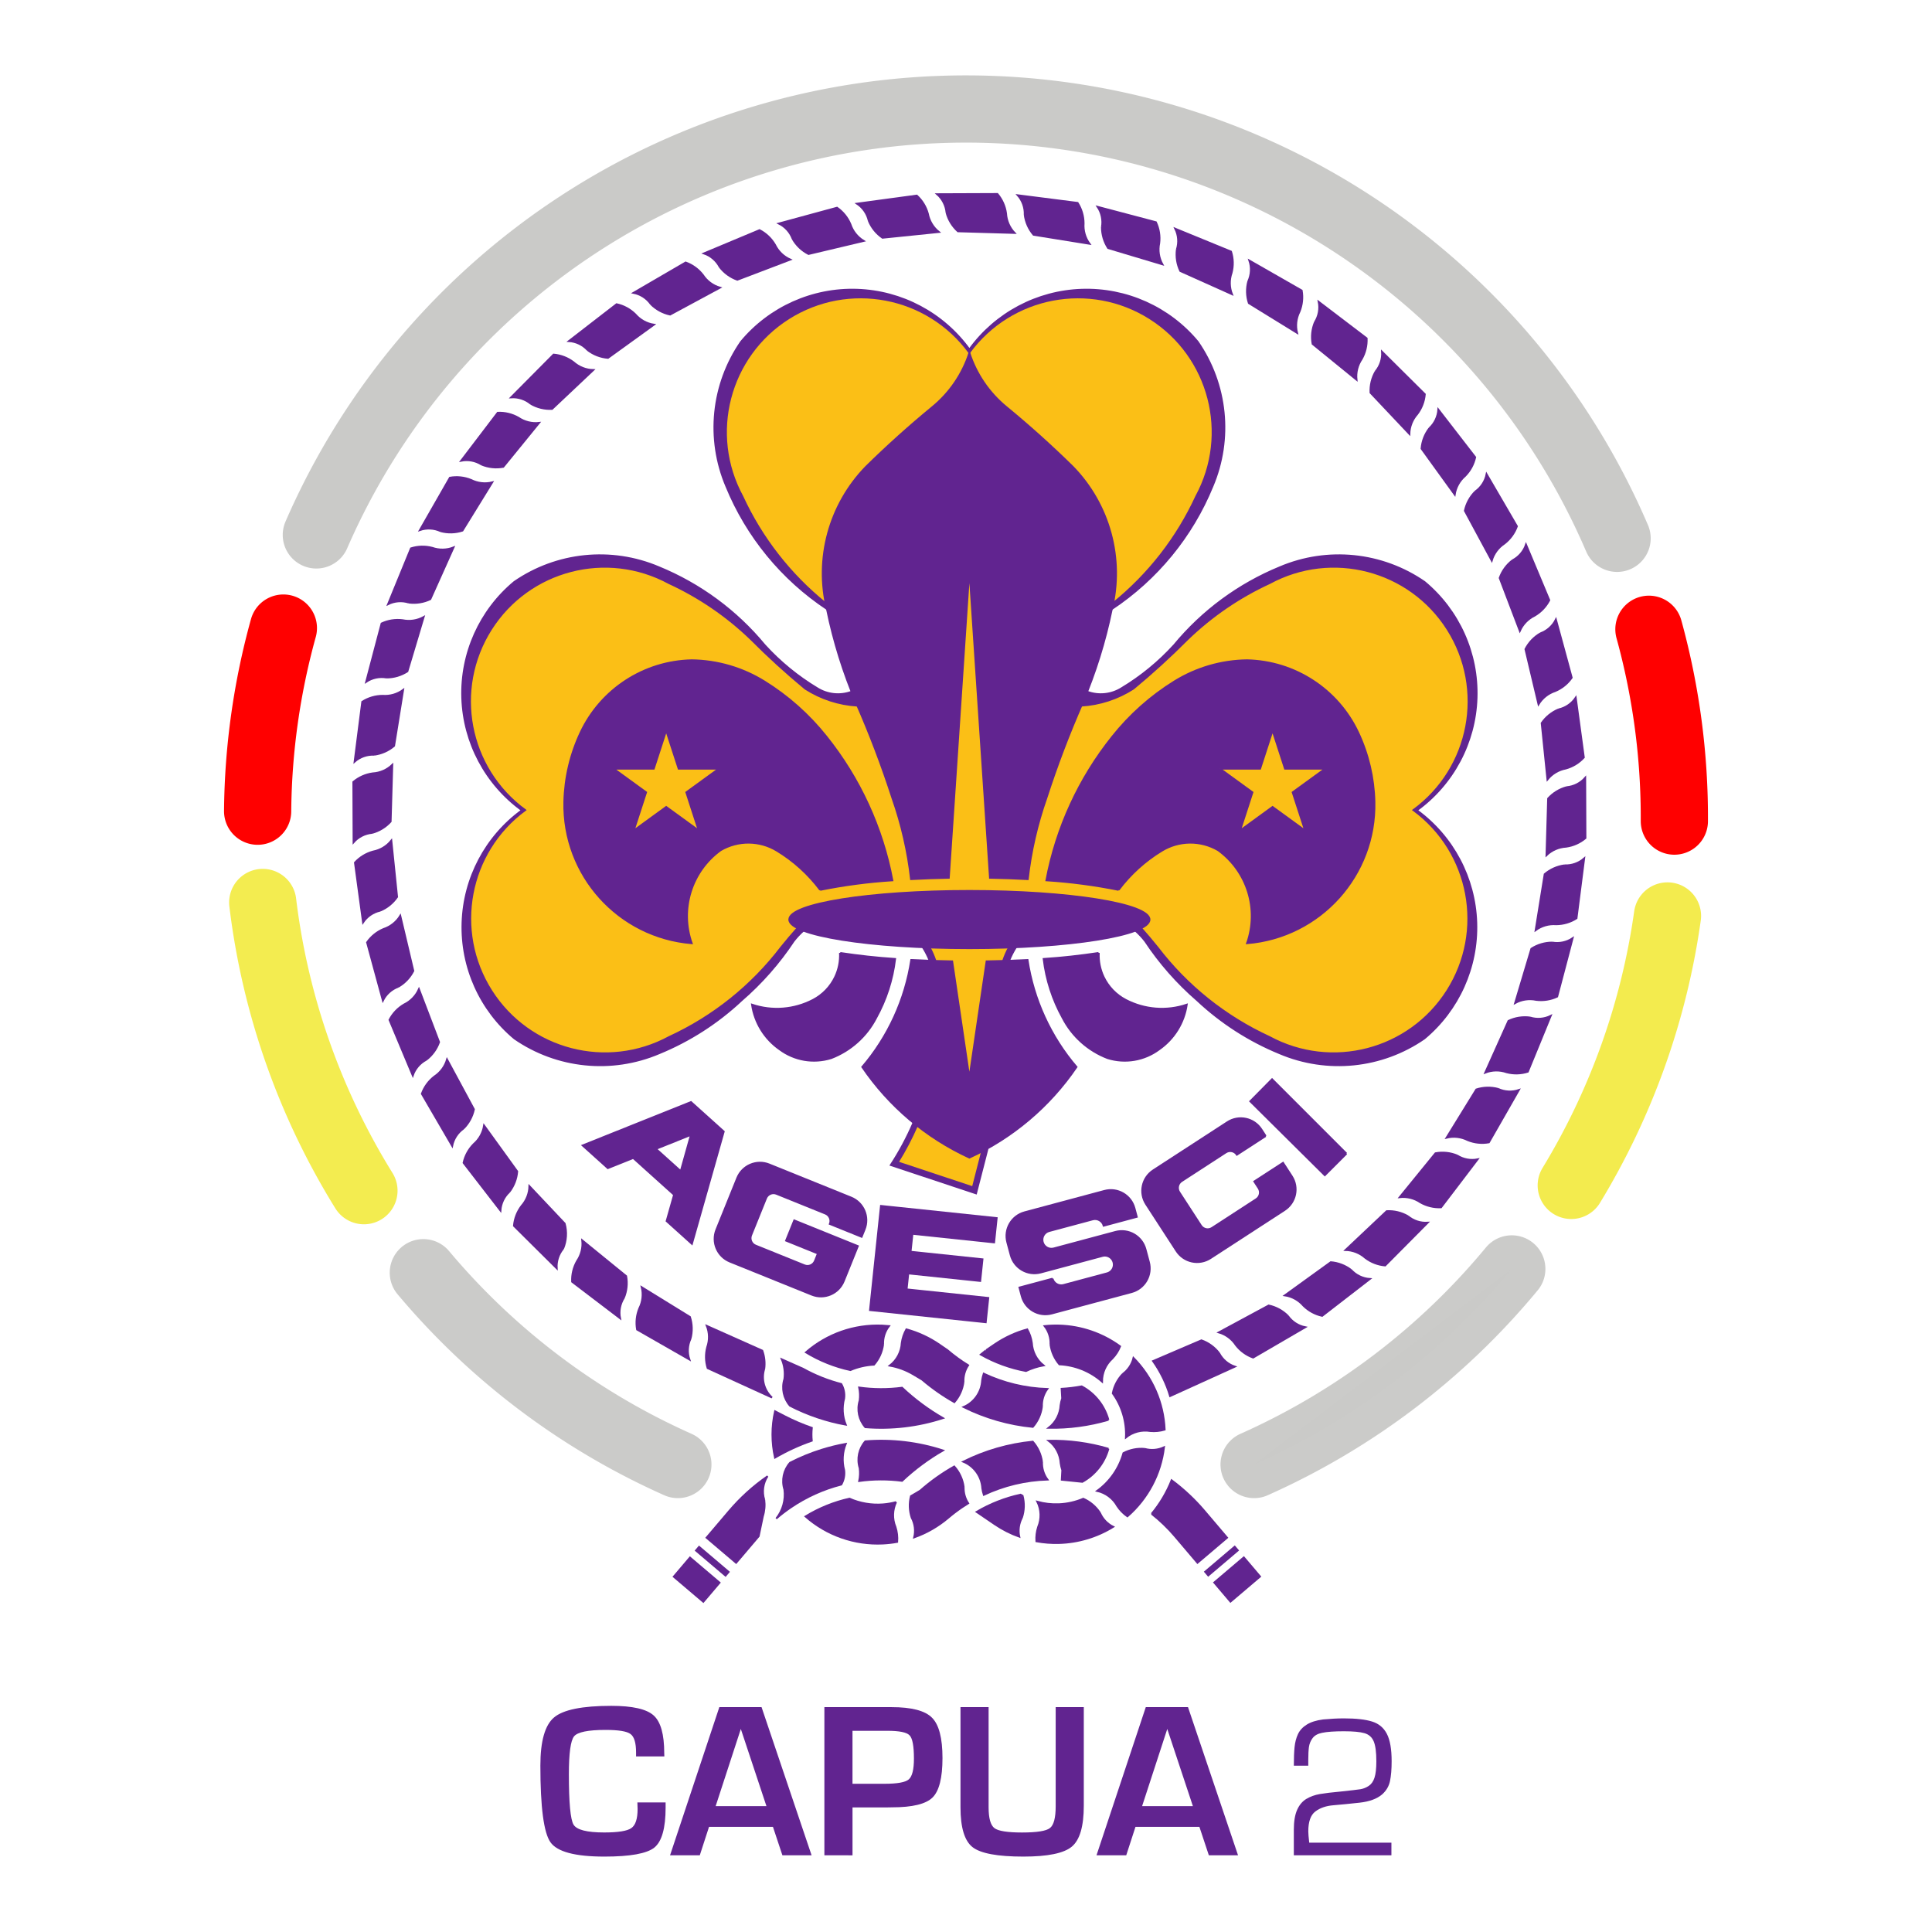 <?xml version="1.0" encoding="UTF-8" standalone="no"?>
<svg
   xmlns:dc="http://purl.org/dc/elements/1.1/"
   xmlns:cc="http://creativecommons.org/ns#"
   xmlns:rdf="http://www.w3.org/1999/02/22-rdf-syntax-ns#"
   xmlns:svg="http://www.w3.org/2000/svg"
   xmlns="http://www.w3.org/2000/svg"
   xmlns:sodipodi="http://sodipodi.sourceforge.net/DTD/sodipodi-0.dtd"
   xmlns:inkscape="http://www.inkscape.org/namespaces/inkscape"
   id="capua2"
   version="1.1"
   height="100"
   width="100"
   viewBox="0 0 100 100"
   sodipodi:docname="capua2.svg"
   inkscape:version="1.0.2 (e86c870879, 2021-01-15)">
  <sodipodi:namedview
     pagecolor="#ffffff"
     bordercolor="#666666"
     borderopacity="1"
     objecttolerance="10"
     gridtolerance="10"
     guidetolerance="10"
     inkscape:pageopacity="0"
     inkscape:pageshadow="2"
     inkscape:window-width="1920"
     inkscape:window-height="1001"
     id="namedview4134"
     showgrid="false"
     fit-margin-top="0"
     fit-margin-left="0"
     fit-margin-right="0"
     fit-margin-bottom="0"
     inkscape:zoom="7.8521247"
     inkscape:cx="26.780161"
     inkscape:cy="46.033325"
     inkscape:window-x="-9"
     inkscape:window-y="-9"
     inkscape:window-maximized="1"
     inkscape:current-layer="emblema-gruppo"
     inkscape:document-rotation="0" />
  <defs
     id="defs2">
    <clipPath
       id="clipPath18"
       clipPathUnits="userSpaceOnUse">
      <path
         id="path16"
         d="M 0,853.846 H 748.077 V 0 H 0 Z" />
    </clipPath>
  </defs>
  <g
     inkscape:groupmode="layer"
     id="emblema-gruppo"
     inkscape:label="emblema-gruppo"
     style="opacity:1"
     transform="translate(0.25,0.193)">
    <g
       style="stroke:#612490;stroke-opacity:1"
       transform="matrix(0.09,0,0,-0.09,16.053,84.583)"
       id="emblema-gruppo-giglio-agesci">
      <g
         id="emblema-gruppo-trifoglio"
         style="stroke:#612490;stroke-opacity:1">
        <path
           id="path22"
           style="display:inline;fill:#612490;fill-opacity:1;fill-rule:nonzero;stroke:#612490;stroke-opacity:1"
           d="m 376.358,739.049 c -24.063,32.881 -69.492,41.484 -103.911,19.681 -34.419,-21.803 -46.05,-66.552 -26.606,-102.356 11.008,-23.903 27.391,-44.938 47.866,-61.469 6.545,-3.913 12.718,-8.418 18.444,-13.454 7.058,-6.204 11.265,-15.032 11.639,-24.423 0.219,-5.499 -0.887,-10.967 -3.222,-15.949 -1.543,-3.292 -4.938,-5.31 -8.565,-5.096 -10.665,0.636 -20.985,3.999 -29.978,9.766 -10.856,8.974 -21.271,18.47 -31.207,28.453 -13.806,13.327 -29.758,24.236 -47.188,32.263 -35.804,19.444 -80.552,7.812 -102.355,-26.606 -21.803,-34.419 -13.2,-79.847 19.679,-103.911 -32.802,-24.125 -41.324,-69.528 -19.503,-103.906 21.82,-34.381 66.533,-45.995 102.326,-26.581 25.345,11.667 47.447,29.364 64.373,51.545 3.049,3.793 6.196,7.506 9.437,11.139 10.028,12.028 25.587,17.978 41.082,15.71 15.497,-2.269 28.698,-12.428 34.857,-26.827 1.345,-2.469 2.472,-5.051 3.365,-7.716 2.853,-10.008 4.281,-20.368 4.244,-30.775 -0.037,-10.227 -1.488,-20.4 -4.311,-30.23 -3.259,-11.342 -6.757,-22.615 -10.492,-33.807 -3.177,-7.306 -6.887,-14.372 -11.101,-21.133 l 43.169,-14.34 5.335,20.786 c 2.759,20.294 4.69,40.693 5.791,61.146 0.874,16.253 2.978,32.418 6.297,48.353 0.894,2.665 2.02,5.247 3.366,7.716 6.158,14.399 19.36,24.558 34.856,26.827 15.495,2.268 31.054,-3.682 41.084,-15.71 3.239,-3.633 6.385,-7.346 9.435,-11.139 16.926,-22.181 39.029,-39.878 64.373,-51.545 35.794,-19.414 80.505,-7.8 102.326,26.581 21.821,34.378 13.3,79.781 -19.504,103.906 32.88,24.064 41.485,69.492 19.68,103.911 -21.803,34.418 -66.551,46.05 -102.353,26.606 -17.431,-8.027 -33.383,-18.936 -47.189,-32.263 -9.936,-9.983 -20.351,-19.479 -31.207,-28.453 -8.992,-5.767 -19.315,-9.13 -29.978,-9.766 -3.629,-0.214 -7.024,1.804 -8.566,5.096 -2.336,4.982 -3.44,10.45 -3.221,15.949 0.372,9.391 4.58,18.219 11.638,24.423 5.725,5.036 11.899,9.541 18.443,13.454 20.478,16.531 36.859,37.566 47.867,61.469 19.444,35.804 7.814,80.553 -26.606,102.356 -34.42,21.803 -79.845,13.2 -103.909,-19.681 m -67.76,-194.903 c 1.526,0.711 2.923,1.674 4.132,2.848 4.143,4.028 6.482,9.561 6.482,15.34 0,5.778 -2.339,11.312 -6.482,15.339 -5.535,5.377 -11.681,10.085 -18.316,14.026 -25.895,17.198 -46.041,41.763 -57.836,70.524 -11.615,27.347 -8.42,58.737 8.468,83.182 16.427,19.748 41.056,30.799 66.729,29.941 25.674,-0.858 49.51,-13.53 64.583,-34.33 15.07,20.8 38.909,33.472 64.58,34.33 25.675,0.858 50.306,-10.193 66.732,-29.941 16.884,-24.445 20.082,-55.835 8.466,-83.182 -11.795,-28.761 -31.94,-53.326 -57.837,-70.524 -6.632,-3.941 -12.78,-8.649 -18.315,-14.026 -4.144,-4.027 -6.48,-9.561 -6.48,-15.339 0,-5.779 2.336,-11.312 6.48,-15.34 1.209,-1.174 2.607,-2.137 4.133,-2.848 3.266,-1.221 6.774,-1.661 10.241,-1.285 3.401,0.369 6.672,1.504 9.566,3.328 11.204,6.744 21.366,15.081 30.171,24.748 16.287,19.706 37.185,35.091 60.837,44.791 27.348,11.614 58.737,8.419 83.184,-8.467 19.748,-16.428 30.799,-41.057 29.941,-66.731 -0.857,-25.672 -13.529,-49.511 -34.33,-64.582 20.736,-15.116 33.348,-38.95 34.176,-64.6 0.829,-25.648 -10.217,-50.246 -29.935,-66.672 -24.441,-16.886 -55.831,-20.088 -83.18,-8.479 -17.495,7.171 -33.534,17.474 -47.332,30.403 -11.535,9.97 -21.654,21.47 -30.078,34.178 -1.674,2.139 -3.532,4.128 -5.559,5.934 -9.957,8.89 -23.315,12.956 -36.536,11.121 -13.22,-1.835 -24.966,-9.385 -32.125,-20.648 -1.56,-2.456 -2.881,-5.055 -3.945,-7.76 -4.239,-15.6 -6.605,-31.646 -7.054,-47.803 -0.554,-20.126 -2.322,-40.197 -5.294,-60.11 l -6.666,-25.91 -49.08,16.305 c 5.04,7.718 9.403,15.859 13.04,24.329 6.777,18.84 11.111,38.469 12.894,58.415 1.046,11.712 -0.158,23.515 -3.551,34.774 -1.064,2.705 -2.385,5.304 -3.945,7.76 -7.158,11.263 -18.906,18.813 -32.125,20.648 -13.22,1.835 -26.58,-2.231 -36.535,-11.121 -2.027,-1.806 -3.888,-3.795 -5.559,-5.934 -8.425,-12.708 -18.545,-24.208 -30.081,-34.178 -13.796,-12.929 -29.836,-23.232 -47.33,-30.403 -27.349,-11.609 -58.738,-8.407 -83.181,8.479 -19.719,16.426 -30.763,41.024 -29.933,66.672 0.828,25.65 13.438,49.484 34.175,64.6 -20.801,15.071 -33.473,38.91 -34.331,64.582 -0.858,25.674 10.194,50.303 29.942,66.731 24.446,16.886 55.835,20.081 83.182,8.467 23.655,-9.7 44.552,-25.085 60.84,-44.791 8.804,-9.667 18.967,-18.004 30.17,-24.748 2.893,-1.824 6.165,-2.959 9.564,-3.328 3.468,-0.376 6.975,0.064 10.243,1.285" />
        <path
           id="path26"
           style="display:inline;fill:#fbbf16;fill-opacity:1;fill-rule:nonzero;stroke:#612490;stroke-opacity:1"
           d="m 376.299,739.18 c -24.063,32.881 -69.492,41.484 -103.911,19.681 -34.419,-21.803 -46.05,-66.552 -26.606,-102.356 11.008,-23.903 27.39,-44.938 47.867,-61.469 6.545,-3.913 12.717,-8.418 18.443,-13.454 7.059,-6.204 11.265,-15.032 11.639,-24.423 0.218,-5.499 -0.887,-10.967 -3.221,-15.949 -1.545,-3.292 -4.939,-5.31 -8.566,-5.096 -10.665,0.636 -20.985,3.999 -29.978,9.766 -10.856,8.974 -21.271,18.47 -31.207,28.453 -13.806,13.327 -29.759,24.236 -47.188,32.263 -35.804,19.444 -80.551,7.812 -102.355,-26.606 -21.804,-34.419 -13.2,-79.847 19.679,-103.911 -32.802,-24.125 -41.324,-69.528 -19.502,-103.907 21.819,-34.381 66.532,-45.996 102.326,-26.582 25.344,11.668 47.445,29.365 64.372,51.545 3.05,3.793 6.196,7.508 9.437,11.141 10.029,12.027 25.587,17.978 41.082,15.71 15.497,-2.269 28.698,-12.429 34.857,-26.827 1.345,-2.471 2.472,-5.053 3.365,-7.717 2.853,-10.008 4.281,-20.369 4.244,-30.776 -0.037,-10.226 -1.488,-20.4 -4.311,-30.23 -3.259,-11.342 -6.757,-22.615 -10.492,-33.807 -3.177,-7.306 -6.887,-14.371 -11.101,-21.133 l 43.169,-14.339 5.335,20.785 c 2.759,20.295 4.69,40.693 5.791,61.146 0.874,16.254 2.978,32.418 6.297,48.354 0.894,2.664 2.02,5.246 3.366,7.717 6.158,14.398 19.36,24.558 34.856,26.827 15.495,2.268 31.054,-3.683 41.084,-15.71 3.239,-3.633 6.385,-7.348 9.435,-11.141 16.926,-22.18 39.029,-39.877 64.373,-51.545 35.794,-19.414 80.505,-7.799 102.326,26.582 21.821,34.379 13.3,79.782 -19.504,103.907 32.88,24.064 41.485,69.492 19.68,103.911 -21.803,34.418 -66.551,46.05 -102.353,26.606 -17.431,-8.027 -33.383,-18.936 -47.189,-32.263 -9.936,-9.983 -20.351,-19.479 -31.207,-28.453 -8.992,-5.767 -19.315,-9.13 -29.978,-9.766 -3.629,-0.214 -7.024,1.804 -8.566,5.096 -2.336,4.982 -3.44,10.45 -3.221,15.949 0.372,9.391 4.58,18.219 11.638,24.423 5.725,5.036 11.899,9.541 18.443,13.454 20.478,16.531 36.859,37.566 47.867,61.469 19.444,35.804 7.814,80.553 -26.606,102.356 -34.42,21.803 -79.845,13.2 -103.909,-19.681" />
      </g>
      <g
         id="emblema-gruppo-agesci"
         style="stroke:#612490;stroke-opacity:1">
        <path
           id="path30"
           style="fill:#612490;fill-opacity:1;fill-rule:nonzero;stroke:#612490;stroke-opacity:1"
           d="m 424.188,206.61 c 0.354,-1.322 1.219,-2.448 2.403,-3.131 1.183,-0.684 2.592,-0.87 3.913,-0.517 l 25.06,6.715 c 1.79,0.477 3.183,1.881 3.652,3.671 0.471,1.79 -0.052,3.694 -1.375,4.991 -1.322,1.295 -3.237,1.787 -5.018,1.28 l -35.42,-9.49 c -7.526,-2.018 -15.262,2.447 -17.277,9.974 l -1.983,7.393 c -2.015,7.526 2.451,15.26 9.977,17.277 l 45.923,12.305 c 7.527,2.019 15.261,-2.447 17.278,-9.973 l 1.335,-4.981 -19.077,-5.115 c -0.738,2.752 -3.565,4.387 -6.316,3.648 l -25.059,-6.716 c -2.751,-0.737 -4.384,-3.564 -3.649,-6.315 0.739,-2.751 3.566,-4.383 6.317,-3.646 l 35.492,9.511 c 3.615,0.968 7.467,0.462 10.705,-1.41 3.241,-1.869 5.605,-4.95 6.574,-8.568 l 1.981,-7.388 c 0.967,-3.617 0.46,-7.468 -1.41,-10.706 -1.872,-3.239 -4.954,-5.605 -8.566,-6.573 l -45.925,-12.304 c -7.526,-2.019 -15.261,2.447 -17.277,9.974 l -1.333,4.981 19.075,5.113" />
        <path
           id="path34"
           style="fill:#612490;fill-opacity:1;fill-rule:nonzero;stroke:#612490;stroke-opacity:1"
           d="m 304.099,205.145 8.15,20.175 -36.632,14.803 -4.716,-11.678 13.775,-5.566 4.545,-1.837 -1.715,-4.245 c -0.456,-1.128 -1.342,-2.027 -2.461,-2.505 -1.121,-0.475 -2.385,-0.485 -3.513,-0.029 l -28.131,11.363 c -2.349,0.952 -3.485,3.627 -2.534,5.978 l 8.575,21.227 c 0.456,1.125 1.342,2.027 2.463,2.503 1.12,0.477 2.382,0.489 3.512,0.032 l 28.129,-11.367 c 1.128,-0.455 2.03,-1.34 2.506,-2.46 0.475,-1.121 0.486,-2.384 0.031,-3.512 l 18.311,-7.4 1.72,4.253 c 2.918,7.228 -0.573,15.448 -7.795,18.367 l -47.105,19.034 c -7.223,2.916 -15.447,-0.574 -18.365,-7.796 l -12.015,-29.74 c -2.918,-7.223 0.571,-15.447 7.795,-18.364 l 47.105,-19.032 c 7.224,-2.917 15.446,0.572 18.365,7.796" />
        <path
           id="path38"
           style="fill:#612490;fill-opacity:1;fill-rule:nonzero;stroke:#612490;stroke-opacity:1"
           d="m 210.355,268.435 -14.205,12.79 20.042,8.027 z m 5.894,39.75 -62.357,-24.976 14.534,-13.091 14.592,5.847 23.478,-21.139 -4.287,-15.122 14.585,-13.136 18.325,64.629 z" />
        <path
           id="path42"
           style="fill:#612490;fill-opacity:1;fill-rule:nonzero;stroke:#612490;stroke-opacity:1"
           d="m 392.088,241.447 -1.475,-14.03 -46.97,4.939 -1.078,-10.259 41.358,-4.348 -1.315,-12.523 -41.36,4.351 -0.958,-9.119 46.972,-4.938 -1.477,-14.031 -66.612,7.003 6.302,59.957 z" />
        <path
           id="path46"
           style="fill:#612490;fill-opacity:1;fill-rule:nonzero;stroke:#612490;stroke-opacity:1"
           d="m 593.176,278.558 -42.742,42.753 -12.571,-12.722 42.9,-42.546 12.466,12.462" />
        <path
           id="path50"
           style="fill:#612490;fill-opacity:1;fill-rule:nonzero;stroke:#612490;stroke-opacity:1"
           d="m 546.767,288.598 -16.563,-10.754 c -1.381,2.126 -4.222,2.729 -6.348,1.348 l -25.445,-16.524 c -2.127,-1.38 -2.731,-4.221 -1.349,-6.347 l 12.47,-19.202 c 0.662,-1.019 1.705,-1.736 2.892,-1.99 1.193,-0.253 2.435,-0.023 3.455,0.642 l 25.445,16.522 c 2.126,1.381 2.731,4.223 1.348,6.349 l -2.493,3.841 16.566,10.756 4.991,-7.691 c 4.244,-6.531 2.387,-15.268 -4.149,-19.513 l -42.606,-27.669 c -3.139,-2.039 -6.956,-2.745 -10.617,-1.967 -3.66,0.778 -6.861,2.975 -8.897,6.112 l -17.469,26.901 c -4.244,6.535 -2.386,15.272 4.148,19.516 l 42.606,27.669 c 6.536,4.243 15.273,2.387 19.517,-4.15 l 2.498,-3.849" />
      </g>
      <g
         id="emblema-gruppo-nodo"
         style="display:inline;stroke:#612490;stroke-opacity:1">
        <path
           d="m 177.677,195.546 c -2.221,-3.496 -3.003,-7.717 -2.184,-11.777 l -27.643,21.048 c -0.193,4.161 0.8,8.288 2.862,11.903 2.388,3.496 3.442,7.732 2.97,11.938 l 25.312,-20.608 c 0.781,-4.21 0.322,-8.552 -1.317,-12.504"
           style="fill:#612490;fill-opacity:1;fill-rule:nonzero;stroke:#612490;stroke-opacity:1"
           id="path158" />
        <path
           d="m 215.997,172.015 c -1.746,-3.759 -1.971,-8.044 -0.628,-11.964 l -30.154,17.26 c -0.735,4.099 -0.289,8.323 1.284,12.178 1.911,3.775 2.404,8.115 1.387,12.221 l 27.785,-17.13 c 1.322,-4.07 1.435,-8.435 0.326,-12.565"
           style="fill:#612490;fill-opacity:1;fill-rule:nonzero;stroke:#612490;stroke-opacity:1"
           id="path154" />
        <path
           d="m 258.422,154.772 c 0.465,3.515 0.077,7.089 -1.131,10.426 l -31.978,14.262 c 1.544,-3.944 1.622,-8.304 0.22,-12.3 -1.039,-3.961 -0.951,-8.134 0.255,-12.047 l 37.047,-16.919 c -4.552,4.208 -6.269,10.662 -4.413,16.578"
           style="fill:#612490;fill-opacity:1;fill-rule:nonzero;stroke:#612490;stroke-opacity:1"
           id="path150" />
        <path
           d="m 464.582,151.806 c -2.971,-3.081 -4.983,-6.957 -5.796,-11.156 5.322,-7.373 7.995,-16.329 7.575,-25.411 3.95,3.191 9.079,4.529 14.084,3.677 2.78,-0.248 5.583,0.038 8.258,0.839 -0.661,15.521 -7.069,30.237 -17.977,41.295 -0.883,-3.714 -3.062,-6.991 -6.144,-9.244"
           style="fill:#612490;fill-opacity:1;fill-rule:nonzero;stroke:#612490;stroke-opacity:1"
           id="path146" />
        <path
           d="m 456.346,125.374 c -2.271,8.267 -7.834,15.243 -15.389,19.295 -3.828,-0.709 -7.695,-1.178 -11.581,-1.4 l 0.319,-5.518 c -0.427,-1.283 -0.734,-2.602 -0.917,-3.943 -0.286,-5.134 -2.789,-9.893 -6.866,-13.028 11.645,-0.219 23.253,1.333 34.429,4.609"
           style="fill:#612490;fill-opacity:1;fill-rule:nonzero;stroke:#612490;stroke-opacity:1"
           id="path142" />
        <path
           d="m 385.969,165.451 4.991,3.397 c 5.712,3.885 12.028,6.795 18.69,8.618 1.376,-2.427 2.279,-5.094 2.659,-7.862 0.278,-5.07 2.724,-9.775 6.715,-12.914 -3.5,-0.629 -6.901,-1.721 -10.114,-3.248 -9.145,1.692 -17.948,4.894 -26.038,9.481 0.982,0.772 1.951,1.567 2.902,2.379"
           style="fill:#612490;fill-opacity:1;fill-rule:nonzero;stroke:#612490;stroke-opacity:1"
           id="path138" />
        <path
           d="m 517.148,31.83 17.041,14.474 9.358,-11.022 -17.039,-14.47 z"
           style="fill:#612490;fill-opacity:1;fill-rule:nonzero;stroke:#612490;stroke-opacity:1"
           id="path134" />
        <path
           d="m 511.904,38.007 17.04,14.474 1.831,-2.156 -17.04,-14.473 z"
           style="fill:#612490;fill-opacity:1;fill-rule:nonzero;stroke:#612490;stroke-opacity:1"
           id="path130" />
        <path
           d="m 481.156,71.333 c 4.826,5.804 8.707,12.334 11.493,19.349 6.961,-5.184 13.312,-11.139 18.93,-17.758 l 13.001,-15.306 -17.04,-14.471 -13.001,15.31 c -4.019,4.729 -8.504,9.045 -13.383,12.876"
           style="fill:#612490;fill-opacity:1;fill-rule:nonzero;stroke:#612490;stroke-opacity:1"
           id="path126" />
        <path
           d="m 232.703,31.743 -17.04,14.47 -9.358,-11.018 17.039,-14.473 z"
           style="fill:#612490;fill-opacity:1;fill-rule:nonzero;stroke:#612490;stroke-opacity:1"
           id="path122" />
        <path
           d="m 237.947,37.918 -17.039,14.474 -1.832,-2.158 17.041,-14.471 z"
           style="fill:#612490;fill-opacity:1;fill-rule:nonzero;stroke:#612490;stroke-opacity:1"
           id="path118" />
        <path
           d="m 258.422,79.408 c 0.422,-3.195 0.141,-6.447 -0.825,-9.52 l -2.39,-11.431 -13.001,-15.31 -17.04,14.471 13.002,15.306 c 6.472,7.621 13.91,14.367 22.128,20.056 -2.624,-4.013 -3.311,-8.995 -1.874,-13.572"
           style="fill:#612490;fill-opacity:1;fill-rule:nonzero;stroke:#612490;stroke-opacity:1"
           id="path114" />
        <path
           d="m 270.123,127.494 -5.561,2.864 c -2.003,-8.8 -2.014,-17.935 -0.031,-26.74 6.741,3.927 13.844,7.193 21.213,9.756 -0.231,2.468 -0.221,4.952 0.032,7.419 -5.368,1.864 -10.598,4.103 -15.653,6.701"
           style="fill:#612490;fill-opacity:1;fill-rule:nonzero;stroke:#612490;stroke-opacity:1"
           id="path110" />
        <path
           d="m 269.937,85.327 c 0.79,-5.979 -0.898,-12.023 -4.671,-16.732 2.666,2.302 5.461,4.446 8.373,6.43 8.855,6.031 18.691,10.478 29.069,13.142 1.456,2.511 2.039,5.441 1.657,8.321 -1.33,5.001 -1.009,10.3 0.915,15.107 -4.701,-0.851 -9.345,-1.994 -13.905,-3.419 -6.264,-1.962 -12.348,-4.455 -18.185,-7.458 -3.699,-4.208 -4.932,-10.047 -3.254,-15.391"
           style="fill:#612490;fill-opacity:1;fill-rule:nonzero;stroke:#612490;stroke-opacity:1"
           id="path106" />
        <path
           d="m 334.238,78.114 c -2.144,-4.518 -2.273,-9.734 -0.354,-14.35 0.895,-2.768 1.229,-5.688 0.989,-8.588 -2.734,-0.5 -5.498,-0.819 -8.273,-0.953 -16.306,-0.785 -32.277,4.815 -44.522,15.614 7.811,4.78 16.355,8.243 25.291,10.253 6.063,-2.669 12.69,-3.799 19.295,-3.294 2.562,0.197 5.097,0.637 7.574,1.318"
           style="fill:#612490;fill-opacity:1;fill-rule:nonzero;stroke:#612490;stroke-opacity:1"
           id="path102" />
        <path
           d="m 313.231,97.661 c 0.33,-2.493 0.232,-5.02 -0.289,-7.479 8.191,1.142 16.499,1.174 24.702,0.105 7.141,6.731 15.045,12.604 23.549,17.505 -14.411,4.682 -29.605,6.475 -44.709,5.259 -3.697,-4.212 -4.931,-10.046 -3.253,-15.39"
           style="fill:#612490;fill-opacity:1;fill-rule:nonzero;stroke:#612490;stroke-opacity:1"
           id="path98" />
        <path
           d="m 313.231,136.519 c 0.33,2.488 0.232,5.019 -0.289,7.475 8.191,-1.138 16.499,-1.175 24.702,-0.102 7.141,-6.733 15.045,-12.608 23.549,-17.504 -14.411,-4.687 -29.605,-6.473 -44.709,-5.26 -3.697,4.208 -4.931,10.044 -3.253,15.391"
           style="fill:#612490;fill-opacity:1;fill-rule:nonzero;stroke:#612490;stroke-opacity:1"
           id="path94" />
        <path
           d="m 269.937,148.852 c 0.51,3.864 -0.01,7.794 -1.508,11.394 l 12.289,-5.464 c 6.924,-3.853 14.314,-6.799 21.99,-8.767 1.456,-2.517 2.039,-5.444 1.657,-8.325 -1.33,-5.004 -1.009,-10.301 0.915,-15.105 -11.176,2.019 -21.989,5.685 -32.09,10.877 -3.699,4.208 -4.932,10.042 -3.254,15.39"
           style="fill:#612490;fill-opacity:1;fill-rule:nonzero;stroke:#612490;stroke-opacity:1"
           id="path90" />
        <path
           d="m 326.771,168.77 c -0.16,3.813 1.043,7.561 3.396,10.567 l -3.984,0.294 c -16.062,0.666 -31.766,-4.857 -43.877,-15.427 7.903,-4.804 16.549,-8.262 25.586,-10.231 4.321,1.83 8.929,2.89 13.615,3.131 2.866,3.284 4.696,7.343 5.264,11.666"
           style="fill:#612490;fill-opacity:1;fill-rule:nonzero;stroke:#612490;stroke-opacity:1"
           id="path86" />
        <path
           d="m 372.991,147.194 c -0.145,3.399 0.797,6.76 2.688,9.591 -4.183,2.574 -8.159,5.468 -11.892,8.659 l -4.642,3.193 c -5.806,3.995 -12.245,6.98 -19.044,8.836 -1.379,-2.429 -2.283,-5.101 -2.661,-7.869 -0.285,-5.15 -2.803,-9.916 -6.897,-13.053 4.819,-0.845 9.441,-2.562 13.641,-5.066 l 4.953,-2.951 c 5.765,-4.921 11.991,-9.275 18.59,-13.003 2.866,3.282 4.697,7.34 5.264,11.663"
           style="fill:#612490;fill-opacity:1;fill-rule:nonzero;stroke:#612490;stroke-opacity:1"
           id="path82" />
        <path
           d="m 418.108,132.975 c -0.565,-4.322 -2.397,-8.381 -5.263,-11.668 -13.879,1.364 -27.391,5.244 -39.881,11.449 6.179,2.643 10.324,8.562 10.694,15.274 0.185,1.338 0.49,2.66 0.918,3.941 11.478,-5.422 23.951,-8.421 36.639,-8.81 -2.164,-2.943 -3.26,-6.54 -3.107,-10.186"
           style="fill:#612490;fill-opacity:1;fill-rule:nonzero;stroke:#612490;stroke-opacity:1"
           id="path78" />
        <path
           d="m 406.614,69.142 c -1.801,-3.365 -2.343,-7.263 -1.524,-10.992 -4.997,1.784 -9.743,4.199 -14.13,7.18 l -10.479,7.126 c 7.856,4.635 16.4,7.99 25.31,9.932 0.396,-0.232 0.797,-0.458 1.203,-0.677 1.091,-4.136 0.96,-8.503 -0.38,-12.569"
           style="fill:#612490;fill-opacity:1;fill-rule:nonzero;stroke:#612490;stroke-opacity:1"
           id="path74" />
        <path
           d="m 451.46,71.909 c 1.51,-3.505 4.22,-6.358 7.646,-8.047 -9.428,-5.834 -20.239,-9.062 -31.324,-9.349 -4.335,-0.11 -8.67,0.228 -12.932,1.013 -0.191,2.786 0.156,5.578 1.014,8.238 1.947,4.688 1.782,9.988 -0.449,14.547 4.034,-1.118 8.219,-1.601 12.403,-1.428 4.837,0.199 9.598,1.27 14.053,3.159 3.917,-1.726 7.246,-4.553 9.589,-8.133"
           style="fill:#612490;fill-opacity:1;fill-rule:nonzero;stroke:#612490;stroke-opacity:1"
           id="path70" />
        <path
           d="m 477.258,108.7 c -4.261,0.401 -8.543,-0.444 -12.334,-2.429 -2.444,-8.758 -7.782,-16.428 -15.145,-21.763 4.957,-1.097 9.204,-4.274 11.656,-8.722 1.54,-2.326 3.511,-4.338 5.806,-5.928 11.721,10.193 19.232,24.379 21.077,39.798 -3.456,-1.624 -7.376,-1.967 -11.06,-0.956"
           style="fill:#612490;fill-opacity:1;fill-rule:nonzero;stroke:#612490;stroke-opacity:1"
           id="path66" />
        <path
           d="m 456.341,108.787 c -11.178,3.275 -22.787,4.832 -34.435,4.613 4.096,-3.124 6.626,-7.879 6.927,-13.021 0.188,-1.337 0.498,-2.655 0.929,-3.939 l -0.299,-5.517 11.865,-1.214 c 7.373,4.084 12.786,10.97 15.018,19.098"
           style="fill:#612490;fill-opacity:1;fill-rule:nonzero;stroke:#612490;stroke-opacity:1"
           id="path62" />
        <path
           d="m 418.162,101.182 c -0.584,4.338 -2.443,8.403 -5.339,11.688 -13.934,-1.373 -27.501,-5.28 -40.028,-11.534 6.304,-2.567 10.57,-8.531 10.967,-15.328 0.18,-1.279 0.473,-2.543 0.874,-3.772 11.483,5.416 23.962,8.407 36.652,8.789 -2.165,2.928 -3.266,6.512 -3.126,10.157"
           style="fill:#612490;fill-opacity:1;fill-rule:nonzero;stroke:#612490;stroke-opacity:1"
           id="path58" />
        <path
           d="m 373.091,86.808 c -0.59,4.391 -2.484,8.501 -5.438,11.801 -6.989,-3.944 -13.544,-8.608 -19.561,-13.916 -1.793,-1.068 -3.591,-2.125 -5.391,-3.181 -1.036,-4.08 -0.886,-8.373 0.432,-12.37 1.864,-3.484 2.375,-7.534 1.437,-11.376 7.08,2.513 13.653,6.276 19.405,11.108 2.541,2.175 5.196,4.208 7.958,6.093 1.233,0.841 2.488,1.656 3.762,2.439 -1.824,2.786 -2.734,6.075 -2.604,9.402"
           style="fill:#612490;fill-opacity:1;fill-rule:nonzero;stroke:#612490;stroke-opacity:1"
           id="path54" />
        <path
           id="path162"
           style="fill:#612490;fill-opacity:1;fill-rule:nonzero;stroke:#612490;stroke-opacity:1"
           d="m 142.758,223.879 c 1.895,4.571 2.203,9.642 0.876,14.408 l -20.343,21.552 c -0.081,-4.231 -1.679,-8.29 -4.503,-11.443 -2.517,-3.319 -4.041,-7.284 -4.392,-11.434 l 24.66,-24.473 c -0.283,4.131 1.043,8.213 3.702,11.39" />
        <path
           id="path166"
           style="fill:#612490;fill-opacity:1;fill-rule:nonzero;stroke:#612490;stroke-opacity:1"
           d="m 111.835,256.529 c -3.05,-2.803 -4.898,-6.677 -5.158,-10.812 l -21.253,27.485 c 0.889,4.068 2.917,7.8 5.847,10.758 3.21,2.76 5.324,6.579 5.958,10.761 l 19.115,-26.458 c -0.337,-4.266 -1.903,-8.342 -4.509,-11.734" />
        <path
           id="path170"
           style="fill:#612490;fill-opacity:1;fill-rule:nonzero;stroke:#612490;stroke-opacity:1"
           d="m 85.439,292.932 c -3.39,-2.38 -5.728,-5.977 -6.524,-10.043 l -17.486,30.023 c 1.414,3.916 3.91,7.353 7.202,9.906 3.543,2.315 6.138,5.823 7.312,9.889 l 15.497,-28.727 c -0.891,-4.186 -2.974,-8.024 -6.001,-11.048" />
        <path
           id="path174"
           style="fill:#612490;fill-opacity:1;fill-rule:nonzero;stroke:#612490;stroke-opacity:1"
           d="m 64.019,332.473 c -3.672,-1.917 -6.458,-5.18 -7.779,-9.109 l -13.418,32.051 c 1.913,3.699 4.838,6.779 8.434,8.881 3.815,1.832 6.845,4.974 8.539,8.85 l 11.617,-30.503 c -1.43,-4.034 -3.997,-7.566 -7.393,-10.17" />
        <path
           id="path178"
           style="fill:#612490;fill-opacity:1;fill-rule:nonzero;stroke:#612490;stroke-opacity:1"
           d="m 47.944,374.467 c 3.706,2.139 6.713,5.307 8.656,9.119 l -7.533,31.759 c -2.187,-3.622 -5.602,-6.341 -9.623,-7.661 -3.84,-1.613 -7.142,-4.285 -9.521,-7.703 l 9.12,-33.525 c 1.821,3.721 5.01,6.592 8.901,8.011" />
        <path
           id="path182"
           style="fill:#612490;fill-opacity:1;fill-rule:nonzero;stroke:#612490;stroke-opacity:1"
           d="m 37.489,418.204 c 3.954,1.637 7.348,4.385 9.772,7.91 l -3.323,32.472 c -2.641,-3.307 -6.382,-5.558 -10.542,-6.34 -4.017,-1.1 -7.638,-3.316 -10.444,-6.396 l 4.666,-34.429 c 2.291,3.451 5.828,5.881 9.871,6.783" />
        <path
           id="path186"
           style="fill:#612490;fill-opacity:1;fill-rule:nonzero;stroke:#612490;stroke-opacity:1"
           d="m 32.831,462.93 c 4.133,1.106 7.857,3.388 10.72,6.566 l 0.944,32.63 c -3.05,-2.935 -7.052,-4.678 -11.278,-4.911 -4.126,-0.565 -8.007,-2.29 -11.19,-4.977 l 0.132,-34.745 c 2.722,3.124 6.546,5.071 10.672,5.437" />
        <path
           id="path190"
           style="fill:#612490;fill-opacity:1;fill-rule:nonzero;stroke:#612490;stroke-opacity:1"
           d="m 34.052,507.883 c 4.243,0.558 8.232,2.333 11.485,5.11 l 5.195,32.227 c -3.407,-2.512 -7.601,-3.716 -11.823,-3.397 -4.164,-0.021 -8.236,-1.225 -11.743,-3.474 l -4.405,-34.463 c 3.107,2.741 7.152,4.173 11.291,3.997" />
        <path
           id="path194"
           style="fill:#612490;fill-opacity:1;fill-rule:nonzero;stroke:#612490;stroke-opacity:1"
           d="m 41.129,552.292 c 4.278,-0.003 8.466,1.237 12.054,3.567 l 9.357,31.272 c -3.706,-2.045 -8.022,-2.693 -12.165,-1.825 -4.131,0.525 -8.327,-0.139 -12.097,-1.91 l -8.865,-33.594 c 3.438,2.311 7.637,3.203 11.716,2.49" />
        <path
           id="path198"
           style="fill:#612490;fill-opacity:1;fill-rule:nonzero;stroke:#612490;stroke-opacity:1"
           d="m 53.942,595.395 c 4.241,-0.562 8.555,0.122 12.417,1.963 l 13.357,29.783 c -3.94,-1.543 -8.304,-1.621 -12.297,-0.22 -4.029,1.057 -8.274,0.948 -12.243,-0.318 l -13.174,-32.147 c 3.709,1.842 7.988,2.179 11.94,0.939" />
        <path
           id="path202"
           style="fill:#612490;fill-opacity:1;fill-rule:nonzero;stroke:#612490;stroke-opacity:1"
           d="m 72.272,636.457 c 4.133,-1.109 8.498,-0.996 12.568,0.326 l 17.13,27.786 c -4.109,-1.017 -8.446,-0.524 -12.221,1.387 -3.856,1.572 -8.081,2.018 -12.18,1.284 l -17.257,-30.155 c 3.918,1.344 8.203,1.117 11.96,-0.628" />
        <path
           id="path206"
           style="fill:#612490;fill-opacity:1;fill-rule:nonzero;stroke:#612490;stroke-opacity:1"
           d="m 95.805,674.778 c -3.496,2.22 -7.716,3.003 -11.776,2.182 l 21.046,27.645 c 4.16,0.193 8.289,-0.8 11.906,-2.865 3.496,-2.385 7.73,-3.44 11.937,-2.968 l -20.611,-25.312 c -4.207,-0.778 -8.55,-0.323 -12.502,1.318" />
        <path
           id="path210"
           style="fill:#612490;fill-opacity:1;fill-rule:nonzero;stroke:#612490;stroke-opacity:1"
           d="m 124.138,709.697 c -3.176,2.66 -7.259,3.985 -11.391,3.703 l 24.474,24.66 c 4.151,-0.352 8.115,-1.876 11.432,-4.393 3.153,-2.824 7.215,-4.421 11.447,-4.504 l -23.739,-22.404 c -4.273,-0.223 -8.518,0.798 -12.223,2.938" />
        <path
           id="path214"
           style="fill:#612490;fill-opacity:1;fill-rule:nonzero;stroke:#612490;stroke-opacity:1"
           d="m 156.787,740.621 c -2.803,3.051 -6.675,4.897 -10.81,5.156 l 27.484,21.253 c 4.069,-0.888 7.8,-2.916 10.76,-5.846 2.758,-3.21 6.577,-5.325 10.761,-5.957 l -26.46,-19.115 c -4.265,0.337 -8.341,1.902 -11.735,4.509" />
        <path
           id="path218"
           style="fill:#612490;fill-opacity:1;fill-rule:nonzero;stroke:#612490;stroke-opacity:1"
           d="m 193.192,767.018 c -2.38,3.389 -5.98,5.726 -10.044,6.523 l 30.023,17.486 c 3.918,-1.414 7.353,-3.911 9.904,-7.202 2.316,-3.544 5.825,-6.138 9.892,-7.311 l -28.729,-15.499 c -4.185,0.891 -8.022,2.976 -11.046,6.003" />
        <path
           id="path222"
           style="fill:#612490;fill-opacity:1;fill-rule:nonzero;stroke:#612490;stroke-opacity:1"
           d="m 232.732,788.437 c -1.918,3.67 -5.181,6.458 -9.107,7.778 l 32.048,13.417 c 3.701,-1.911 6.78,-4.838 8.881,-8.433 1.833,-3.815 4.973,-6.844 8.852,-8.54 l -30.506,-11.615 c -4.032,1.43 -7.565,3.996 -10.168,7.393" />
        <path
           id="path226"
           style="fill:#612490;fill-opacity:1;fill-rule:nonzero;stroke:#612490;stroke-opacity:1"
           d="m 274.729,804.511 c -1.421,3.89 -4.293,7.08 -8.013,8.899 l 33.526,9.122 c 3.417,-2.38 6.089,-5.681 7.702,-9.522 1.32,-4.02 4.038,-7.435 7.662,-9.622 l -31.761,-7.533 c -3.811,1.943 -6.978,4.948 -9.116,8.656" />
        <path
           id="path230"
           style="fill:#612490;fill-opacity:1;fill-rule:nonzero;stroke:#612490;stroke-opacity:1"
           d="m 318.465,814.967 c -0.901,4.043 -3.333,7.578 -6.783,9.869 l 34.429,4.668 c 3.079,-2.806 5.296,-6.429 6.395,-10.445 0.783,-4.161 3.033,-7.901 6.341,-10.54 l -32.473,-3.324 c -3.527,2.423 -6.273,5.817 -7.909,9.772" />
        <path
           id="path234"
           style="fill:#612490;fill-opacity:1;fill-rule:nonzero;stroke:#612490;stroke-opacity:1"
           d="m 363.191,819.625 c -0.367,4.124 -2.313,7.949 -5.437,10.67 l 34.745,0.131 c 2.684,-3.181 4.412,-7.063 4.977,-11.189 0.233,-4.225 1.975,-8.227 4.909,-11.278 l -32.628,0.943 c -3.179,2.865 -5.461,6.589 -6.566,10.723" />
        <path
           id="path238"
           style="fill:#612490;fill-opacity:1;fill-rule:nonzero;stroke:#612490;stroke-opacity:1"
           d="m 408.143,818.404 c 0.176,4.137 -1.258,8.184 -3.998,11.289 l 34.466,-4.404 c 2.248,-3.506 3.451,-7.578 3.472,-11.743 -0.32,-4.221 0.885,-8.417 3.397,-11.822 l -32.226,5.192 c -2.779,3.255 -4.553,7.245 -5.111,11.488" />
        <path
           id="path242"
           style="fill:#612490;fill-opacity:1;fill-rule:nonzero;stroke:#612490;stroke-opacity:1"
           d="m 452.55,811.326 c 0.715,4.081 -0.176,8.278 -2.487,11.716 l 33.592,-8.866 c 1.771,-3.769 2.435,-7.965 1.913,-12.096 -0.869,-4.143 -0.221,-8.459 1.823,-12.165 l -31.274,9.355 c -2.328,3.591 -3.568,7.777 -3.567,12.056" />
        <path
           id="path246"
           style="fill:#612490;fill-opacity:1;fill-rule:nonzero;stroke:#612490;stroke-opacity:1"
           d="m 495.655,798.512 c 1.241,3.954 0.903,8.232 -0.939,11.94 l 32.151,-13.174 c 1.263,-3.968 1.371,-8.212 0.315,-12.243 -1.401,-3.992 -1.322,-8.355 0.22,-12.298 l -29.783,13.36 c -1.844,3.86 -2.523,8.173 -1.964,12.415" />
        <path
           id="path250"
           style="fill:#612490;fill-opacity:1;fill-rule:nonzero;stroke:#612490;stroke-opacity:1"
           d="m 536.719,780.183 c 1.745,3.755 1.971,8.042 0.628,11.961 l 30.154,-17.259 c 0.735,-4.098 0.289,-8.323 -1.285,-12.177 -1.911,-3.777 -2.403,-8.116 -1.386,-12.223 l -27.785,17.131 c -1.321,4.069 -1.434,8.435 -0.326,12.567" />
        <path
           id="path254"
           style="fill:#612490;fill-opacity:1;fill-rule:nonzero;stroke:#612490;stroke-opacity:1"
           d="m 575.037,756.65 c 2.223,3.496 3.005,7.716 2.184,11.777 l 27.644,-21.047 c 0.194,-4.162 -0.8,-8.289 -2.864,-11.907 -2.386,-3.494 -3.44,-7.729 -2.97,-11.936 l -25.31,20.611 c -0.781,4.207 -0.323,8.55 1.316,12.502" />
        <path
           id="path258"
           style="fill:#612490;fill-opacity:1;fill-rule:nonzero;stroke:#612490;stroke-opacity:1"
           d="m 609.957,728.317 c -2.139,-3.705 -3.16,-7.95 -2.938,-12.224 l 22.406,-23.737 c 0.082,4.23 1.677,8.292 4.502,11.446 2.518,3.317 4.042,7.282 4.393,11.432 l -24.66,24.473 c 0.282,-4.132 -1.043,-8.213 -3.703,-11.39" />
        <path
           id="path262"
           style="fill:#612490;fill-opacity:1;fill-rule:nonzero;stroke:#612490;stroke-opacity:1"
           d="m 640.881,695.668 c -2.607,-3.394 -4.173,-7.469 -4.51,-11.735 l 19.115,-26.46 c 0.633,4.183 2.749,8.003 5.959,10.762 2.929,2.959 4.957,6.689 5.848,10.758 l -21.255,27.484 c -0.258,-4.134 -2.107,-8.009 -5.157,-10.809" />
        <path
           id="path266"
           style="fill:#612490;fill-opacity:1;fill-rule:nonzero;stroke:#612490;stroke-opacity:1"
           d="m 667.276,659.264 c -3.026,-3.025 -5.11,-6.862 -6.002,-11.048 l 15.499,-28.728 c 1.173,4.066 3.767,7.575 7.312,9.889 3.29,2.553 5.79,5.991 7.203,9.906 l -17.488,30.023 c -0.795,-4.064 -3.134,-7.662 -6.524,-10.042" />
        <path
           id="path270"
           style="fill:#612490;fill-opacity:1;fill-rule:nonzero;stroke:#612490;stroke-opacity:1"
           d="m 688.695,619.724 c -3.396,-2.605 -5.962,-6.137 -7.39,-10.17 l 11.613,-30.504 c 1.695,3.876 4.726,7.018 8.541,8.851 3.596,2.103 6.52,5.182 8.434,8.88 l -13.417,32.049 c -1.32,-3.926 -4.108,-7.189 -7.781,-9.106" />
        <path
           id="path274"
           style="fill:#612490;fill-opacity:1;fill-rule:nonzero;stroke:#612490;stroke-opacity:1"
           d="m 704.771,577.726 c -3.708,-2.137 -6.714,-5.304 -8.657,-9.116 l 7.534,-31.761 c 2.188,3.623 5.602,6.341 9.623,7.661 3.838,1.612 7.143,4.286 9.521,7.703 l -9.119,33.526 c -1.822,-3.721 -5.012,-6.592 -8.902,-8.013" />
        <path
           id="path278"
           style="fill:#612490;fill-opacity:1;fill-rule:nonzero;stroke:#612490;stroke-opacity:1"
           d="m 715.227,533.991 c -3.953,-1.637 -7.348,-4.385 -9.771,-7.91 l 3.323,-32.473 c 2.64,3.308 6.38,5.56 10.542,6.341 4.014,1.1 7.637,3.316 10.443,6.396 l -4.666,34.428 c -2.291,-3.45 -5.828,-5.88 -9.871,-6.782" />
        <path
           id="path282"
           style="fill:#612490;fill-opacity:1;fill-rule:nonzero;stroke:#612490;stroke-opacity:1"
           d="m 719.884,489.264 c -4.134,-1.106 -7.856,-3.386 -10.721,-6.565 l -0.943,-32.631 c 3.051,2.937 7.052,4.679 11.278,4.913 4.125,0.563 8.006,2.289 11.191,4.976 l -0.132,34.744 c -2.723,-3.123 -6.546,-5.073 -10.673,-5.437" />
        <path
           id="path286"
           style="fill:#612490;fill-opacity:1;fill-rule:nonzero;stroke:#612490;stroke-opacity:1"
           d="m 718.663,444.312 c -4.241,-0.556 -8.231,-2.332 -11.485,-5.111 l -5.195,-32.225 c 3.407,2.511 7.603,3.717 11.824,3.396 4.166,0.022 8.236,1.227 11.743,3.473 l 4.403,34.463 c -3.104,-2.739 -7.15,-4.169 -11.29,-3.996" />
        <path
           id="path290"
           style="fill:#612490;fill-opacity:1;fill-rule:nonzero;stroke:#612490;stroke-opacity:1"
           d="m 711.587,399.902 c -4.279,0.004 -8.468,-1.237 -12.056,-3.565 l -9.356,-31.274 c 3.706,2.047 8.023,2.694 12.165,1.825 4.133,-0.522 8.326,0.14 12.097,1.91 l 8.866,33.594 c -3.439,-2.31 -7.636,-3.203 -11.716,-2.49" />
        <path
           id="path294"
           style="fill:#612490;fill-opacity:1;fill-rule:nonzero;stroke:#612490;stroke-opacity:1"
           d="m 698.773,356.803 c -4.243,0.559 -8.556,-0.124 -12.417,-1.968 l -13.359,-29.78 c 3.941,1.543 8.306,1.62 12.299,0.221 4.029,-1.059 8.274,-0.948 12.243,0.317 l 13.173,32.147 c -3.709,-1.842 -7.987,-2.178 -11.939,-0.937" />
        <path
           id="path298"
           style="fill:#612490;fill-opacity:1;fill-rule:nonzero;stroke:#612490;stroke-opacity:1"
           d="m 680.443,315.738 c -4.133,1.108 -8.498,0.996 -12.567,-0.325 l -17.131,-27.788 c 4.108,1.016 8.446,0.525 12.221,-1.386 3.857,-1.572 8.081,-2.019 12.179,-1.283 l 17.257,30.153 c -3.916,-1.341 -8.202,-1.117 -11.959,0.629" />
        <path
           id="path302"
           style="fill:#612490;fill-opacity:1;fill-rule:nonzero;stroke:#612490;stroke-opacity:1"
           d="m 656.91,277.417 c -3.95,1.642 -8.295,2.097 -12.502,1.318 l -20.611,-25.311 c 4.205,0.472 8.442,-0.583 11.937,-2.969 3.615,-2.065 7.746,-3.057 11.907,-2.864 l 21.044,27.642 c -4.057,-0.818 -8.279,-0.036 -11.775,2.184" />
        <path
           id="path306"
           style="fill:#612490;fill-opacity:1;fill-rule:nonzero;stroke:#612490;stroke-opacity:1"
           d="m 628.577,242.498 c -3.705,2.144 -7.949,3.162 -12.224,2.937 l -23.738,-22.402 c 4.232,-0.086 8.295,-1.68 11.447,-4.506 3.318,-2.515 7.282,-4.039 11.432,-4.391 l 24.474,24.661 c -4.133,-0.282 -8.214,1.043 -11.391,3.701" />
        <path
           id="path310"
           style="fill:#612490;fill-opacity:1;fill-rule:nonzero;stroke:#612490;stroke-opacity:1"
           d="m 595.93,211.573 c -3.394,2.608 -7.471,4.174 -11.736,4.51 l -26.461,-19.115 c 4.186,-0.631 8.004,-2.747 10.761,-5.957 2.961,-2.93 6.693,-4.959 10.761,-5.846 l 27.483,21.253 c -4.133,0.261 -8.005,2.106 -10.808,5.155" />
        <path
           id="path314"
           style="fill:#612490;fill-opacity:1;fill-rule:nonzero;stroke:#612490;stroke-opacity:1"
           d="m 422.975,168.77 c 0.558,-4.245 2.333,-8.232 5.111,-11.486 9.08,-0.434 17.748,-3.929 24.588,-9.923 -0.031,5.077 2.12,9.925 5.909,13.305 1.927,2.02 3.451,4.388 4.489,6.981 -10.155,7.414 -22.306,11.596 -34.872,12.007 -2.877,0.091 -5.757,-0.014 -8.622,-0.317 2.354,-3.006 3.559,-6.754 3.397,-10.567" />
        <path
           id="path318"
           style="fill:#612490;fill-opacity:1;fill-rule:nonzero;stroke:#612490;stroke-opacity:1"
           d="m 559.523,185.178 c -3.023,3.027 -6.862,5.111 -11.046,6.003 l -28.728,-15.498 c 4.066,-1.175 7.576,-3.769 9.889,-7.312 2.554,-3.291 5.989,-5.788 9.906,-7.199 l 30.024,17.484 c -4.065,0.797 -7.665,3.133 -10.045,6.522" />
        <path
           id="path322"
           style="fill:#612490;fill-opacity:1;fill-rule:nonzero;stroke:#612490;stroke-opacity:1"
           d="m 519.983,163.758 c -2.604,3.396 -6.135,5.964 -10.17,7.393 l -27.87,-11.948 c 4.351,-6.148 7.67,-12.965 9.825,-20.177 l 37.322,16.956 c -3.926,1.318 -7.19,4.103 -9.107,7.776" />
      </g>
      <g
         id="emblema-gruppo-giglio"
         style="display:inline;stroke:#612490;stroke-opacity:1">
        <path
           id="path326"
           style="fill:#612490;fill-opacity:1;fill-rule:nonzero;stroke:#612490;stroke-opacity:1"
           d="m 376.358,322.164 -9.87,66.928 c -7.869,0.122 -15.736,0.388 -23.595,0.798 -3.474,-22.747 -13.231,-44.072 -28.174,-61.572 15.423,-22.661 36.733,-40.693 61.639,-52.144 24.904,11.451 46.216,29.483 61.638,52.144 -14.943,17.5 -24.7,38.825 -28.173,61.572 -7.861,-0.41 -15.726,-0.676 -23.597,-0.798 z" />
        <path
           id="path330"
           style="fill:#612490;fill-opacity:1;fill-rule:nonzero;stroke:#612490;stroke-opacity:1"
           d="m 302.084,393.923 c 10.479,-1.595 21.023,-2.746 31.599,-3.453 -1.419,-11.927 -5.144,-23.464 -10.971,-33.967 -5.487,-10.612 -14.686,-18.835 -25.843,-23.102 -10.122,-3.162 -21.145,-1.283 -29.647,5.054 -8.626,6.016 -14.384,15.332 -15.908,25.738 11.599,-3.92 24.294,-2.927 35.141,2.742 5.554,2.904 10.011,7.536 12.7,13.196 2.045,4.31 2.991,9.057 2.754,13.819" />
        <path
           id="path334"
           style="fill:#612490;fill-opacity:1;fill-rule:nonzero;stroke:#612490;stroke-opacity:1"
           d="m 450.632,393.923 c -10.48,-1.595 -21.023,-2.746 -31.601,-3.453 1.42,-11.927 5.146,-23.464 10.97,-33.967 5.488,-10.612 14.688,-18.835 25.846,-23.102 10.119,-3.162 21.144,-1.283 29.645,5.054 8.628,6.016 14.382,15.332 15.909,25.738 -11.597,-3.92 -24.294,-2.927 -35.144,2.742 -5.551,2.904 -10.009,7.536 -12.696,13.196 -2.046,4.31 -2.992,9.057 -2.755,13.819" />
        <path
           id="path338"
           style="fill:#612490;fill-opacity:1;fill-rule:nonzero;stroke:#612490;stroke-opacity:1"
           d="m 272.748,413.125 c -10e-4,-9.107 46.385,-16.499 103.607,-16.507 57.223,-0.007 103.611,7.369 103.611,16.478 10e-4,9.11 -46.386,16.5 -103.607,16.509 -57.221,0.008 -103.61,-7.37 -103.611,-16.48" />
        <path
           id="path342"
           style="fill:#612490;fill-opacity:1;fill-rule:nonzero;stroke:#612490;stroke-opacity:1"
           d="m 376.358,614.092 -11.813,-176.992 c -7.265,-0.127 -14.527,-0.384 -21.782,-0.771 -1.798,15.914 -5.389,31.575 -10.71,46.682 -6.019,18.606 -12.979,36.898 -20.849,54.799 -7.335,17.23 -12.926,35.15 -16.693,53.49 -7.213,29.44 1.257,60.52 22.409,82.23 12.219,12.01 24.966,23.472 38.205,34.351 9.913,8.145 17.282,18.962 21.233,31.168 3.95,-12.206 11.319,-23.023 21.232,-31.168 13.239,-10.879 25.985,-22.341 38.205,-34.351 21.152,-21.71 29.622,-52.79 22.407,-82.23 -3.766,-18.34 -9.359,-36.26 -16.691,-53.49 -7.873,-17.901 -14.831,-36.193 -20.848,-54.799 -5.321,-15.107 -8.914,-30.768 -10.71,-46.682 -7.257,0.387 -14.52,0.644 -21.782,0.771 z" />
        <path
           id="path346"
           style="fill:#612490;fill-opacity:1;fill-rule:nonzero;stroke:#612490;stroke-opacity:1"
           d="m 232.216,499.851 h -23.084 l -7.134,21.953 -7.133,-21.953 h -23.085 l 18.677,-13.569 -7.135,-21.955 18.676,13.569 18.676,-13.569 -7.133,21.955 18.675,13.569 m 58.318,-69.691 c -6.783,9.033 -15.227,16.686 -24.881,22.552 -9.92,6.029 -22.347,6.131 -32.364,0.264 -16.774,-12.189 -23.53,-33.962 -16.602,-53.507 -42.137,3.436 -74.287,39.13 -73.311,81.394 0.319,13.788 3.513,27.355 9.38,39.834 11.69,24.87 36.458,40.97 63.931,41.561 14.77,-0.191 29.207,-4.404 41.761,-12.189 13.601,-8.435 25.65,-19.148 35.62,-31.67 19.269,-24.046 32.33,-52.464 38.034,-82.747 -13.964,-0.891 -27.853,-2.725 -41.568,-5.492" />
        <path
           id="path350"
           style="fill:#612490;fill-opacity:1;fill-rule:nonzero;stroke:#612490;stroke-opacity:1"
           d="m 520.499,499.851 18.676,-13.569 -7.133,-21.955 18.676,13.569 18.676,-13.569 -7.135,21.955 18.676,13.569 h -23.084 l -7.133,21.953 -7.135,-21.953 h -23.084 m -58.316,-69.691 c -13.717,2.766 -27.606,4.6 -41.569,5.492 5.703,30.283 18.766,58.701 38.033,82.747 9.971,12.522 22.02,23.235 35.622,31.67 12.552,7.785 26.99,11.998 41.759,12.189 27.474,-0.591 52.242,-16.691 63.932,-41.561 5.866,-12.479 9.06,-26.046 9.379,-39.834 0.976,-42.264 -31.174,-77.958 -73.311,-81.394 6.928,19.546 0.172,41.318 -16.601,53.507 -10.018,5.866 -22.444,5.765 -32.364,-0.265 -9.654,-5.865 -18.099,-13.517 -24.88,-22.551" />
      </g>
    </g>
    <g
       id="emblema-gruppo-colori"
       transform="translate(11.594,3.905)">
      <g
         id="emblema-gruppo-colori-grigio">
        <path
           style="display:inline;opacity:1;fill:#cacac8;fill-opacity:0.98;stroke:#cacac8;stroke-width:3.479;stroke-linecap:round;stroke-linejoin:round;stroke-miterlimit:4;stroke-dasharray:none;stroke-opacity:0.98;paint-order:fill markers stroke"
           id="path4968"
           sodipodi:type="arc"
           sodipodi:cx="38.154953"
           sodipodi:cy="38.209419"
           sodipodi:rx="36.665596"
           sodipodi:ry="36.665596"
           sodipodi:start="0.69115038"
           sodipodi:end="1.1519173"
           sodipodi:arc-type="arc"
           sodipodi:open="true"
           d="M 66.406,61.581 A 36.666,36.666 0 0 1 53.068,71.705" />
        <path
           style="display:inline;opacity:1;fill:none;fill-opacity:0;stroke:#cacac8;stroke-width:3.479;stroke-linecap:round;stroke-linejoin:round;stroke-miterlimit:4;stroke-dasharray:none;stroke-opacity:0.996;paint-order:fill markers stroke"
           id="path4970"
           sodipodi:type="arc"
           sodipodi:cx="38.154953"
           sodipodi:cy="38.209419"
           sodipodi:rx="36.665596"
           sodipodi:ry="36.665596"
           sodipodi:start="3.551745"
           sodipodi:end="5.8782689"
           sodipodi:arc-type="arc"
           sodipodi:open="true"
           d="M 4.53,23.589 A 36.666,36.666 0 0 1 38.251,1.544 36.666,36.666 0 0 1 71.856,23.765" />
        <path
           style="display:inline;opacity:1;fill:none;stroke:#cacac8;stroke-width:3.479;stroke-linecap:round;stroke-linejoin:round;stroke-miterlimit:4;stroke-dasharray:none;stroke-opacity:0.98;paint-order:fill markers stroke"
           id="path4974"
           sodipodi:type="arc"
           sodipodi:cx="38.154953"
           sodipodi:cy="38.209419"
           sodipodi:rx="36.665596"
           sodipodi:ry="36.665596"
           sodipodi:start="1.9896753"
           sodipodi:end="2.443461"
           sodipodi:arc-type="arc"
           sodipodi:open="true"
           d="m 23.242,71.705 a 36.666,36.666 0 0 1 -13.174,-9.928" />
      </g>
      <g
         id="emblema-gruppo-colori-rosso">
        <path
           style="display:inline;opacity:1;fill:none;stroke:#ff0000;stroke-width:3.479;stroke-linecap:round;stroke-linejoin:round;stroke-miterlimit:4;stroke-dasharray:none;paint-order:fill markers stroke"
           id="path945"
           sodipodi:type="arc"
           sodipodi:cx="38.154953"
           sodipodi:cy="38.209419"
           sodipodi:rx="36.665596"
           sodipodi:ry="36.665596"
           sodipodi:start="6.0144046"
           sodipodi:end="0.0052359878"
           sodipodi:arc-type="arc"
           sodipodi:open="true"
           d="m 73.504,28.473 a 36.666,36.666 0 0 1 1.316,9.929" />
        <path
           style="display:inline;opacity:1;fill:none;stroke:#ff0000;stroke-width:3.479;stroke-linecap:round;stroke-linejoin:round;stroke-miterlimit:4;stroke-dasharray:none;paint-order:fill markers stroke"
           id="path947"
           sodipodi:type="arc"
           sodipodi:cx="38.154953"
           sodipodi:cy="38.209419"
           sodipodi:rx="36.665596"
           sodipodi:ry="36.665596"
           sodipodi:start="3.1503193"
           sodipodi:end="3.4121187"
           sodipodi:arc-type="arc"
           sodipodi:open="true"
           d="M 1.491,37.889 A 36.666,36.666 0 0 1 2.823,28.411" />
      </g>
      <g
         id="emblema-gruppo-colori-giallo">
        <path
           style="display:inline;opacity:1;fill:none;stroke:#f3eb4e;stroke-width:3.479;stroke-linecap:round;stroke-linejoin:round;stroke-miterlimit:4;stroke-dasharray:none;stroke-opacity:0.996;paint-order:fill markers stroke"
           id="path943"
           sodipodi:type="arc"
           sodipodi:cx="38.154953"
           sodipodi:cy="38.209419"
           sodipodi:rx="36.665596"
           sodipodi:ry="36.665596"
           sodipodi:start="0.13962634"
           sodipodi:end="0.54628806"
           sodipodi:arc-type="arc"
           sodipodi:open="true"
           d="M 74.464,43.312 A 36.666,36.666 0 0 1 69.484,57.258" />
        <path
           style="display:inline;opacity:1;fill:none;stroke:#f3ec50;stroke-width:3.479;stroke-linecap:round;stroke-linejoin:round;stroke-miterlimit:4;stroke-dasharray:none;stroke-opacity:0.996;paint-order:fill markers stroke"
           id="path949"
           sodipodi:type="arc"
           sodipodi:cx="38.154953"
           sodipodi:cy="38.209419"
           sodipodi:rx="36.665596"
           sodipodi:ry="36.665596"
           sodipodi:start="2.586578"
           sodipodi:end="3.0211649"
           sodipodi:arc-type="arc"
           sodipodi:open="true"
           d="M 6.993,57.531 A 36.666,36.666 0 0 1 1.755,42.614" />
      </g>
    </g>
    <g
       aria-label="CAPUA 2"
       id="emblema-gruppo-nome"
       style="font-weight:bold;font-size:11.506px;line-height:1.25;font-family:EuroStyle;-inkscape-font-specification:'EuroStyle Bold';letter-spacing:0px;word-spacing:0px;fill:#612490;fill-opacity:1;stroke:none;stroke-width:0.36"
       inkscape:label="emblema-gruppo-nome">
      <path
         d="m 32.741,93.101 h 1.461 v 0.264 q 0,1.601 -0.584,2.073 -0.584,0.466 -2.584,0.466 -2.27,0 -2.792,-0.742 -0.522,-0.742 -0.522,-3.966 0,-1.899 0.708,-2.494 0.708,-0.601 2.961,-0.601 1.64,0 2.191,0.494 0.551,0.489 0.551,1.949 l 0.006,0.174 H 32.673 v -0.197 q 0,-0.753 -0.287,-0.961 -0.281,-0.213 -1.292,-0.213 -1.354,0 -1.629,0.331 -0.27,0.331 -0.27,1.966 0,2.202 0.242,2.607 0.247,0.404 1.584,0.404 1.084,0 1.405,-0.225 0.326,-0.225 0.326,-0.989 z"
         style="font-style:normal;font-variant:normal;font-weight:bold;font-stretch:normal;font-family:Eurostile;-inkscape-font-specification:'Eurostile Bold';fill:#612490;fill-opacity:1;stroke:none;stroke-width:0.36"
         id="path1150" />
      <path
         d="m 39.758,94.365 h -3.309 l -0.478,1.472 h -1.539 l 2.551,-7.669 h 2.185 l 2.59,7.669 h -1.511 z m -0.337,-1.073 -1.326,-3.994 -1.303,3.994 z"
         style="font-style:normal;font-variant:normal;font-weight:bold;font-stretch:normal;font-family:Eurostile;-inkscape-font-specification:'Eurostile Bold';fill:#612490;fill-opacity:1;stroke:none;stroke-width:0.36"
         id="path1152" />
      <path
         d="m 42.42,95.837 v -7.669 h 3.09 0.382 q 1.556,0 2.096,0.545 0.545,0.539 0.545,2.09 0,1.539 -0.517,2.045 -0.517,0.506 -2.09,0.506 l -0.337,0.006 h -1.713 v 2.478 z m 1.455,-3.702 h 1.657 q 0.989,0 1.253,-0.225 0.27,-0.23 0.27,-1.079 0,-0.972 -0.225,-1.202 -0.219,-0.236 -1.152,-0.236 h -1.803 z"
         style="font-style:normal;font-variant:normal;font-weight:bold;font-stretch:normal;font-family:Eurostile;-inkscape-font-specification:'Eurostile Bold';fill:#612490;fill-opacity:1;stroke:none;stroke-width:0.36"
         id="path1154" />
      <path
         d="m 54.392,88.168 h 1.455 v 5.101 q 0,1.601 -0.618,2.118 -0.612,0.517 -2.511,0.517 -2.006,0 -2.629,-0.489 -0.624,-0.489 -0.624,-2.062 v -5.185 h 1.455 v 5.185 q 0,0.848 0.303,1.079 0.303,0.225 1.427,0.225 1.152,0 1.444,-0.23 0.298,-0.23 0.298,-1.129 z"
         style="font-style:normal;font-variant:normal;font-weight:bold;font-stretch:normal;font-family:Eurostile;-inkscape-font-specification:'Eurostile Bold';fill:#612490;fill-opacity:1;stroke:none;stroke-width:0.36"
         id="path1156" />
      <path
         d="m 61.831,94.365 h -3.309 l -0.478,1.472 h -1.539 l 2.551,-7.669 h 2.185 l 2.59,7.669 h -1.511 z m -0.337,-1.073 -1.326,-3.994 -1.303,3.994 z"
         style="font-style:normal;font-variant:normal;font-weight:bold;font-stretch:normal;font-family:Eurostile;-inkscape-font-specification:'Eurostile Bold';fill:#612490;fill-opacity:1;stroke:none;stroke-width:0.36"
         id="path1158" />
      <path
         d="m 71.769,95.183 v 0.654 h -5.051 v -1.323 q 0,-0.64 0.169,-1.025 0.171,-0.385 0.478,-0.57 0.309,-0.185 0.702,-0.253 0.393,-0.067 1.104,-0.132 0.784,-0.084 1,-0.118 0.219,-0.037 0.424,-0.171 0.205,-0.135 0.298,-0.424 0.096,-0.289 0.096,-0.851 0,-0.713 -0.138,-1.034 -0.138,-0.323 -0.48,-0.421 -0.34,-0.098 -1.062,-0.098 -0.747,0 -1.129,0.081 -0.331,0.065 -0.489,0.272 -0.154,0.205 -0.191,0.463 -0.034,0.258 -0.034,0.669 v 0.298 h -0.747 q 0,-0.59 0.037,-0.961 0.037,-0.371 0.174,-0.669 0.14,-0.301 0.455,-0.497 0.317,-0.199 0.843,-0.267 0.596,-0.056 1.081,-0.056 0.938,0 1.458,0.163 0.52,0.16 0.767,0.638 0.247,0.475 0.247,1.419 0,0.612 -0.084,1.02 -0.084,0.407 -0.41,0.697 -0.404,0.343 -1.171,0.427 -0.767,0.084 -1.343,0.132 -0.576,0.045 -0.941,0.323 -0.365,0.275 -0.365,1.028 0,0.169 0.048,0.587 z"
         style="font-style:normal;font-variant:normal;font-weight:bold;font-stretch:normal;font-family:EuroStyle;-inkscape-font-specification:'EuroStyle Bold';fill:#612490;fill-opacity:1;stroke:none;stroke-width:0.36"
         id="path1160" />
    </g>
  </g>
</svg>
